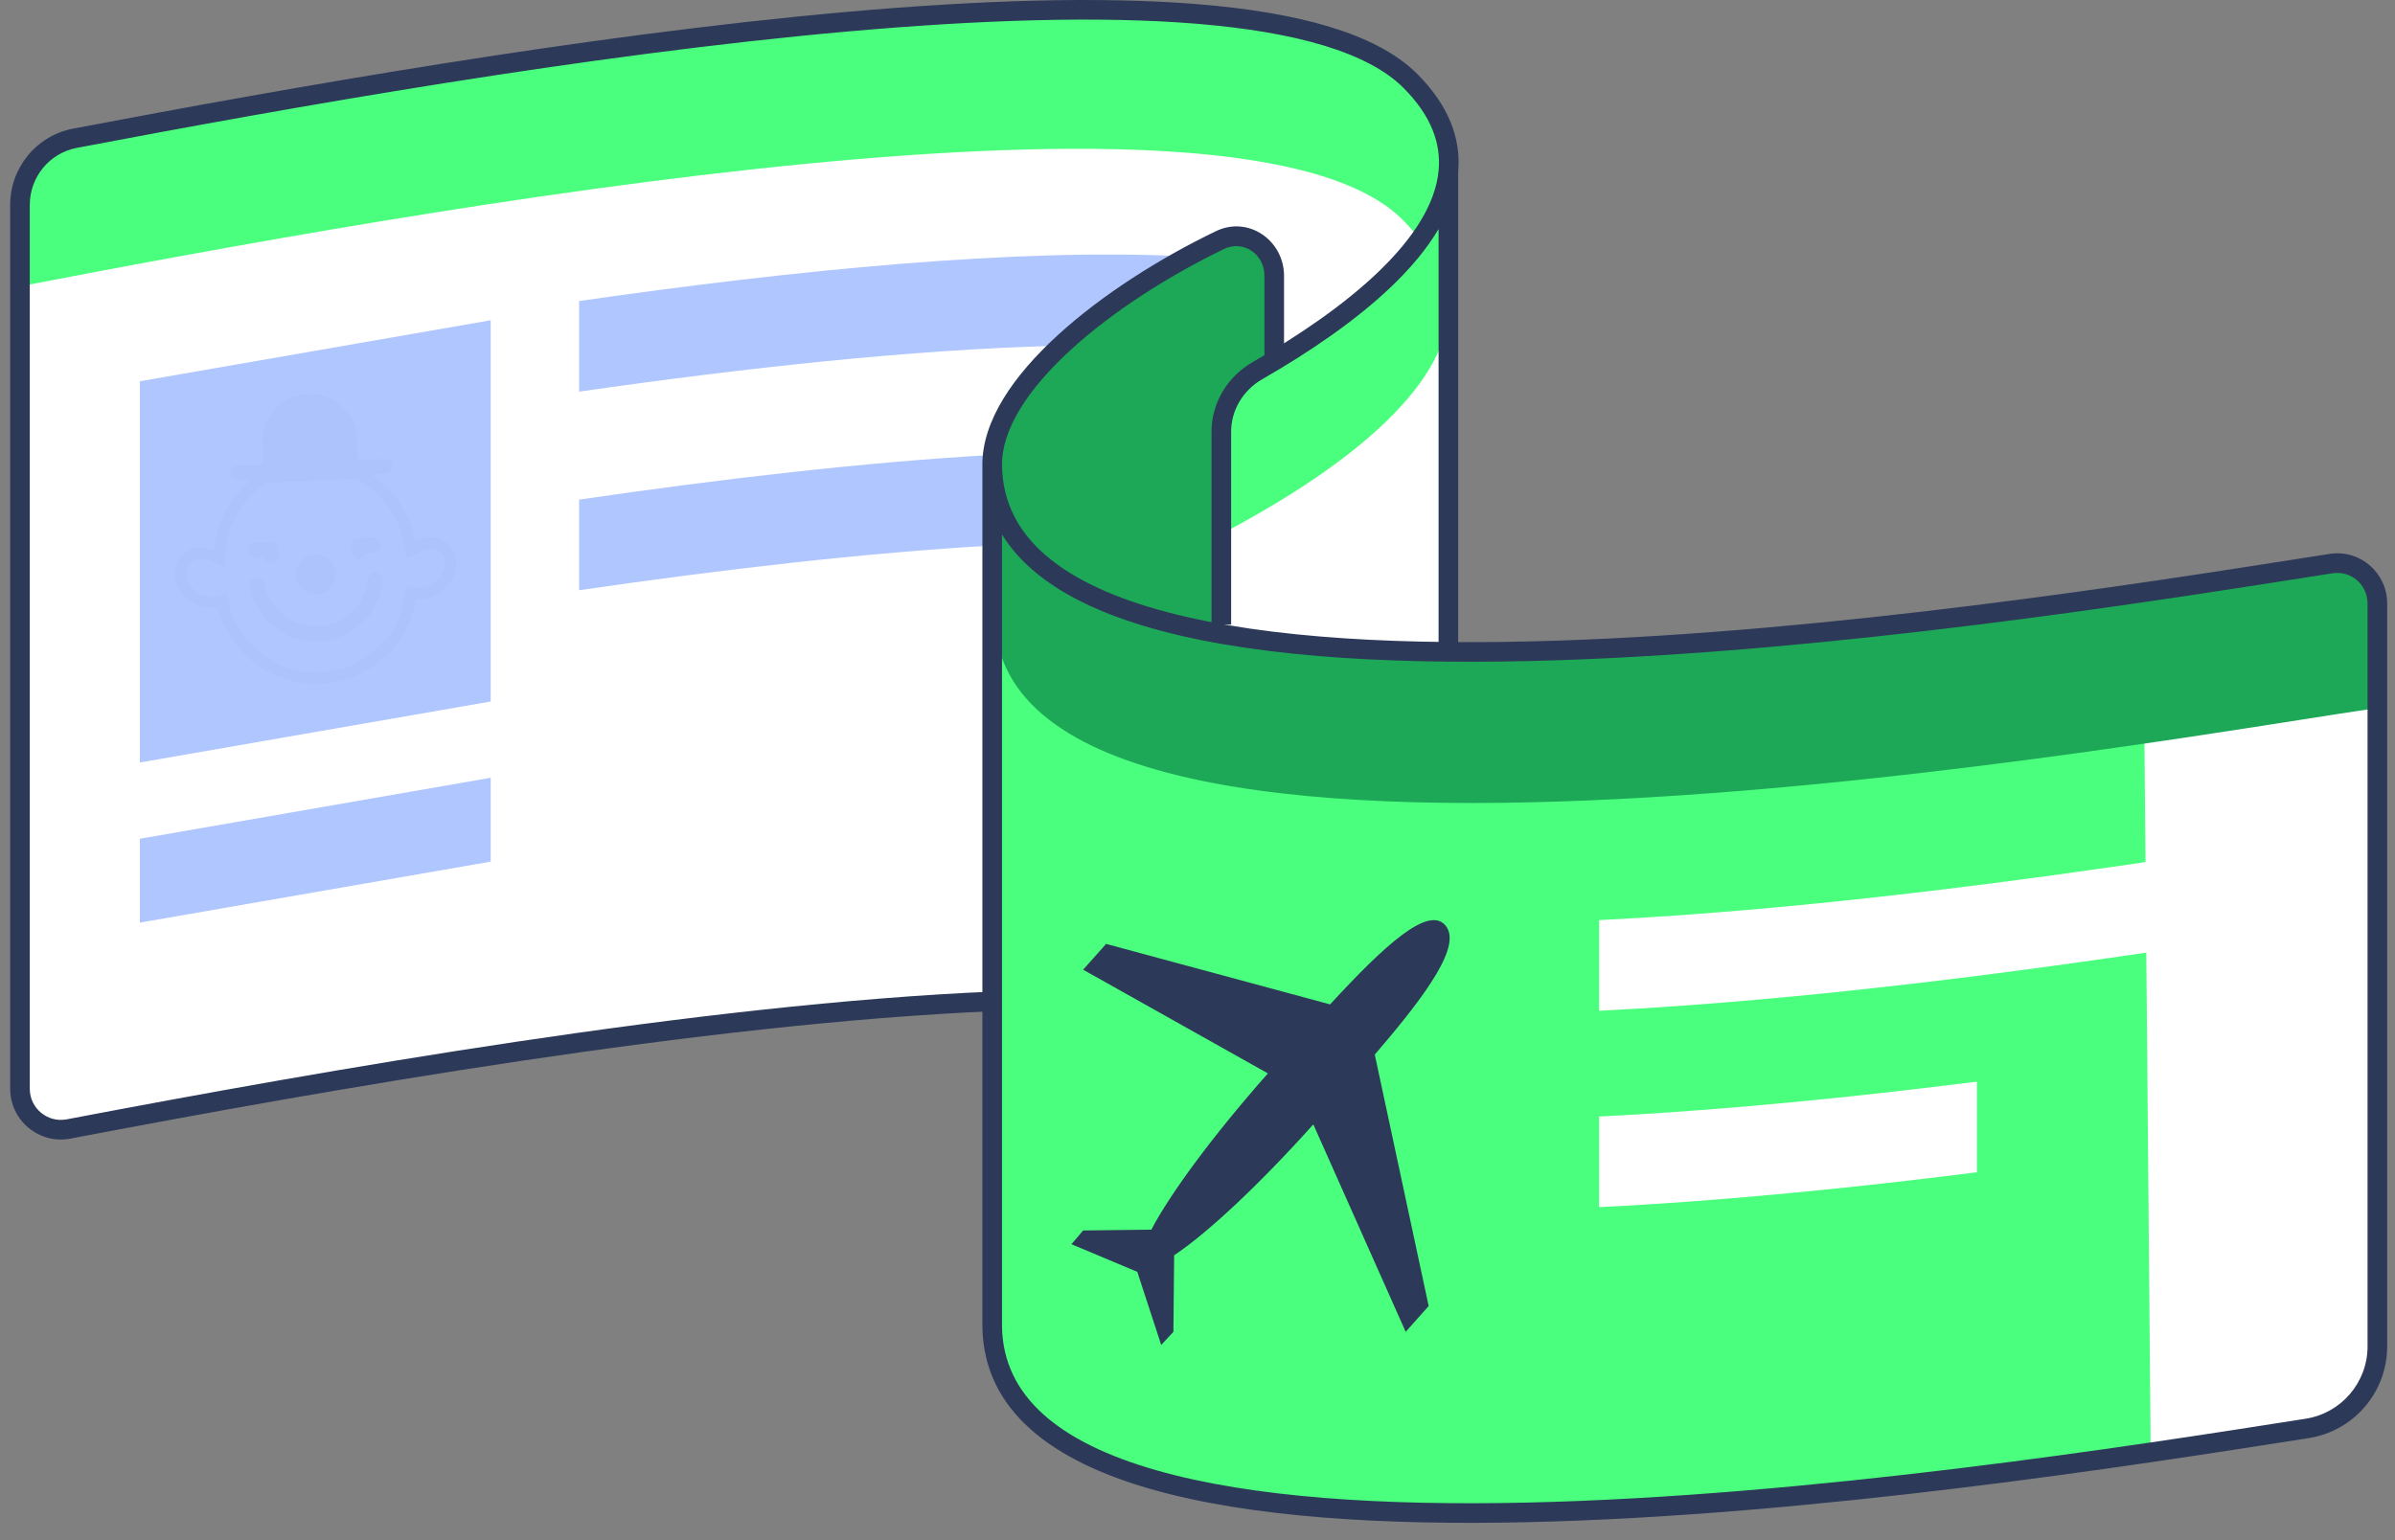 <svg width="157" height="101" viewBox="0 0 157 101" fill="none" xmlns="http://www.w3.org/2000/svg">
  <rect x="0" y="0" width="157" height="101" fill="#808080" stroke="none"/>
  <path d="M1.31 22.139C0.979 19.167 0.715 12.728 2.3 10.747C4.777 6.784 59.755 0.345 76.1 0.841C89.176 1.237 94.096 6.619 94.922 9.261V42.941L137.518 39.474C142.471 38.484 152.674 36.602 153.863 36.998C155.051 37.394 155.679 39.144 155.844 39.969V76.127C156.009 79.759 156.141 87.717 155.349 90.49C154.556 93.264 147.424 94.618 143.957 94.948C134.051 96.269 110.375 98.91 94.922 98.91C75.605 98.91 70.156 95.443 67.185 92.967C64.807 90.986 64.873 87.519 65.204 86.033V65.725C53.712 65.329 27.395 69.853 15.673 72.164C12.041 72.99 4.479 74.542 3.291 74.145C2.102 73.749 1.475 72.329 1.31 71.669V22.139Z" fill="white"/>
  <path d="M37.962 19.739V25.682C48.765 24.128 59.732 22.927 69.166 22.68L77.586 16.807C66.67 16.261 52.174 17.694 37.962 19.739Z" fill="#B0C6FF"/>
  <path d="M80.062 35.017C86.981 31.375 94.434 26.128 94.945 20.653V12.728L89.969 19.167C87.657 20.488 82.638 23.625 81.053 25.606C79.468 27.587 79.732 32.705 80.062 35.017Z" fill="#4BFF7E"/>
  <path d="M65.204 87.816V39.772L65.699 34.323L76.1 41.257C78.907 41.422 86.799 41.951 95.912 42.743C105.026 43.536 129.428 40.432 140.489 38.781L140.985 95.245C135.371 95.906 120.677 97.524 106.809 98.713C89.473 100.198 74.119 97.227 69.661 94.255C66.095 91.877 65.204 88.972 65.204 87.816Z" fill="#4BFF7E"/>
  <path d="M37.962 38.704V32.761C47.242 31.406 56.683 30.299 65.203 29.822V35.765C56.683 36.243 47.242 37.35 37.962 38.704Z" fill="#B0C6FF"/>
  <path d="M104.828 66.278V60.335C118.514 59.656 132.861 57.708 142.966 56.184V62.128C132.861 63.651 118.514 65.6 104.828 66.278Z" fill="white"/>
  <path d="M104.828 79.156V73.213C113.21 72.797 121.841 71.905 129.593 70.926V76.87C121.841 77.849 113.21 78.741 104.828 79.156Z" fill="white"/>
  <path d="M91.95 14.412C81.523 3.985 28.221 13.587 0.814 18.87V13.166C0.814 11.17 2.185 9.439 4.136 9.02C12.046 7.323 26.636 4.524 40.934 2.822C61.736 0.346 83.034 -0.645 90.959 3.813C97.299 7.379 95.001 13.224 93.06 15.7C92.746 15.27 92.378 14.84 91.95 14.412Z" fill="#4BFF7E"/>
  <path d="M156.005 46.408C143.95 48.052 65.627 62.692 65.204 40.465V33.035L67.68 36.502C80.975 47.518 128.205 41.813 152.936 37.105C154.532 36.801 156.005 38.021 156.005 39.646V46.408Z" fill="#1DA857"/>
  <path d="M80.062 27.092L83.529 23.13V18.177C83.199 17.516 82.242 16.096 81.053 15.7C79.864 15.304 75.274 18.177 73.128 19.662C69.991 21.479 64.114 26.696 65.698 33.036C67.284 39.375 75.935 40.96 80.062 40.96V27.092Z" fill="#1DA857"/>
  <path fill-rule="evenodd" clip-rule="evenodd" d="M55.578 2.064C38.507 3.58 19.148 7.013 5.037 9.697C3.24 10.039 1.952 11.608 1.952 13.444V71.395C1.952 72.675 3.118 73.638 4.376 73.398C21.249 70.184 45.931 65.826 65.177 65.017L65.231 66.301C46.091 67.106 21.496 71.446 4.617 74.662C2.567 75.052 0.667 73.482 0.667 71.395V13.444C0.667 10.998 2.386 8.892 4.796 8.434C18.912 5.75 38.324 2.306 55.464 0.784C64.032 0.023 72.056 -0.26 78.578 0.278C81.839 0.548 84.743 1.024 87.161 1.758C89.573 2.49 91.547 3.491 92.9 4.844C94.966 6.911 95.784 9.083 95.588 11.271V42.446H94.303V15.018C93.539 16.316 92.488 17.56 91.27 18.733C88.913 21.001 85.847 23.084 82.746 24.865C81.496 25.583 80.705 26.888 80.705 28.303V40.96H79.42V28.303C79.42 26.401 80.48 24.684 82.106 23.75C85.16 21.995 88.127 19.973 90.378 17.806C92.643 15.626 94.1 13.38 94.305 11.182C94.469 9.435 93.85 7.613 91.991 5.753C90.846 4.609 89.095 3.688 86.788 2.988C84.487 2.29 81.68 1.825 78.472 1.56C72.056 1.03 64.115 1.306 55.578 2.064Z" fill="#2C3959"/>
  <path d="M90.121 69.151C93.637 65.069 95.861 61.927 94.737 60.664C93.613 59.402 90.827 61.913 87.192 65.861L72.509 61.894L71.002 63.586L83.115 70.386C79.54 74.428 76.718 78.255 75.474 80.632L71.002 80.686L70.237 81.586L74.553 83.398L76.12 88.192L76.921 87.332L76.969 82.31C79.085 80.914 82.493 77.745 86.092 73.73L92.147 87.332L93.654 85.641L90.121 69.151Z" fill="#2C3959"/>
  <path fill-rule="evenodd" clip-rule="evenodd" d="M82.887 18.081C82.887 16.637 81.476 15.733 80.259 16.32C76.688 18.042 72.985 20.383 70.198 22.934C67.377 25.517 65.64 28.182 65.685 30.547C65.73 32.945 66.75 34.876 68.583 36.443C70.435 38.027 73.123 39.241 76.474 40.13C83.175 41.907 92.314 42.33 102.084 42.009C120.26 41.411 140.413 38.249 150.615 36.649C151.37 36.53 152.07 36.42 152.711 36.321C154.712 36.01 156.487 37.561 156.487 39.573V88.288C156.487 91.286 154.303 93.836 151.343 94.301L150.8 94.386C140.225 96.045 118.871 99.396 100.102 99.814C90.723 100.023 81.931 99.502 75.438 97.642C68.981 95.793 64.504 92.516 64.399 87.036L64.399 87.03V30.565C64.346 27.609 66.464 24.609 69.33 21.986C72.231 19.33 76.047 16.924 79.7 15.162C81.854 14.123 84.172 15.783 84.172 18.081V23.625H82.887V18.081ZM65.685 35.048V87.017C65.775 91.588 69.458 94.592 75.792 96.406C82.093 98.211 90.728 98.737 100.074 98.529C118.75 98.112 140.03 94.774 150.612 93.114L151.144 93.03C153.479 92.664 155.201 90.652 155.201 88.288V39.573C155.201 38.337 154.118 37.403 152.909 37.591C152.267 37.691 151.566 37.801 150.809 37.92C140.613 39.52 120.387 42.694 102.126 43.294C92.326 43.616 83.033 43.199 76.145 41.373C72.701 40.459 69.805 39.18 67.747 37.42C66.915 36.709 66.221 35.919 65.685 35.048Z" fill="#2C3959"/>
  <path d="M9.167 25L32.167 21V46L9.167 50V25Z" fill="#B0C6FF"/>
  <g opacity="0.02">
    <path d="M23.434 31.02C25.194 31.89 26.497 33.56 26.842 35.576L26.926 36.071L27.371 35.838C28.039 35.489 28.752 35.568 29.173 35.992C29.708 36.531 29.679 37.57 28.924 38.32C28.47 38.771 27.838 38.956 27.322 38.897L26.975 38.858L26.919 39.202C26.455 42.076 24.025 44.328 21.002 44.459C17.979 44.591 15.363 42.559 14.65 39.736L14.565 39.398L14.223 39.467C13.714 39.571 13.068 39.441 12.576 39.032C11.759 38.35 11.64 37.317 12.126 36.734C12.508 36.276 13.211 36.135 13.907 36.425L14.37 36.617L14.412 36.117C14.581 34.079 15.733 32.301 17.411 31.282L23.434 31.02Z" stroke="#181E25" stroke-width="0.731"/>
    <path d="M17.797 36.9C17.566 36.91 17.365 36.754 17.31 36.538L16.773 36.561C16.507 36.573 16.282 36.367 16.271 36.101C16.259 35.835 16.465 35.61 16.731 35.599L17.739 35.555C18.005 35.543 18.229 35.749 18.241 36.015L18.258 36.398C18.269 36.663 18.063 36.888 17.797 36.9Z" fill="#181E25"/>
    <path d="M23.537 36.651C23.271 36.662 23.047 36.456 23.035 36.191L23.018 35.808C23.007 35.542 23.213 35.317 23.479 35.306L24.486 35.262C24.752 35.25 24.977 35.456 24.989 35.722C25 35.988 24.794 36.213 24.528 36.224L23.992 36.248C23.956 36.468 23.769 36.641 23.537 36.651Z" fill="#181E25"/>
    <path d="M20.897 42.05C18.714 42.145 16.771 40.597 16.378 38.449C16.33 38.187 16.503 37.936 16.765 37.888C17.026 37.841 17.277 38.014 17.325 38.275C17.632 39.953 19.15 41.162 20.855 41.087C22.561 41.013 23.967 39.677 24.127 37.979C24.152 37.714 24.388 37.52 24.652 37.545C24.917 37.57 25.111 37.804 25.086 38.069C24.882 40.243 23.081 41.955 20.897 42.05Z" fill="#181E25"/>
    <path d="M20.762 38.952C21.478 38.921 22.033 38.316 22.002 37.6C21.97 36.884 21.365 36.329 20.649 36.36C19.933 36.391 19.378 36.997 19.409 37.712C19.44 38.428 20.046 38.983 20.762 38.952Z" fill="#181E25"/>
    <path d="M20.192 25.854C18.475 25.929 17.144 27.381 17.219 29.098L17.298 30.921L23.515 30.651L23.435 28.827C23.36 27.111 21.908 25.78 20.192 25.854Z" fill="#181E25"/>
    <path d="M25.245 31.057L15.611 31.477C15.345 31.488 15.12 31.282 15.108 31.017C15.097 30.751 15.303 30.526 15.569 30.514L25.203 30.095C25.469 30.083 25.694 30.289 25.705 30.555C25.717 30.821 25.511 31.046 25.245 31.057Z" fill="#181E25"/>
  </g>
  <path d="M9.167 55L32.167 51V56.5L9.167 60.5V55Z" fill="#B0C6FF"/>
</svg>
